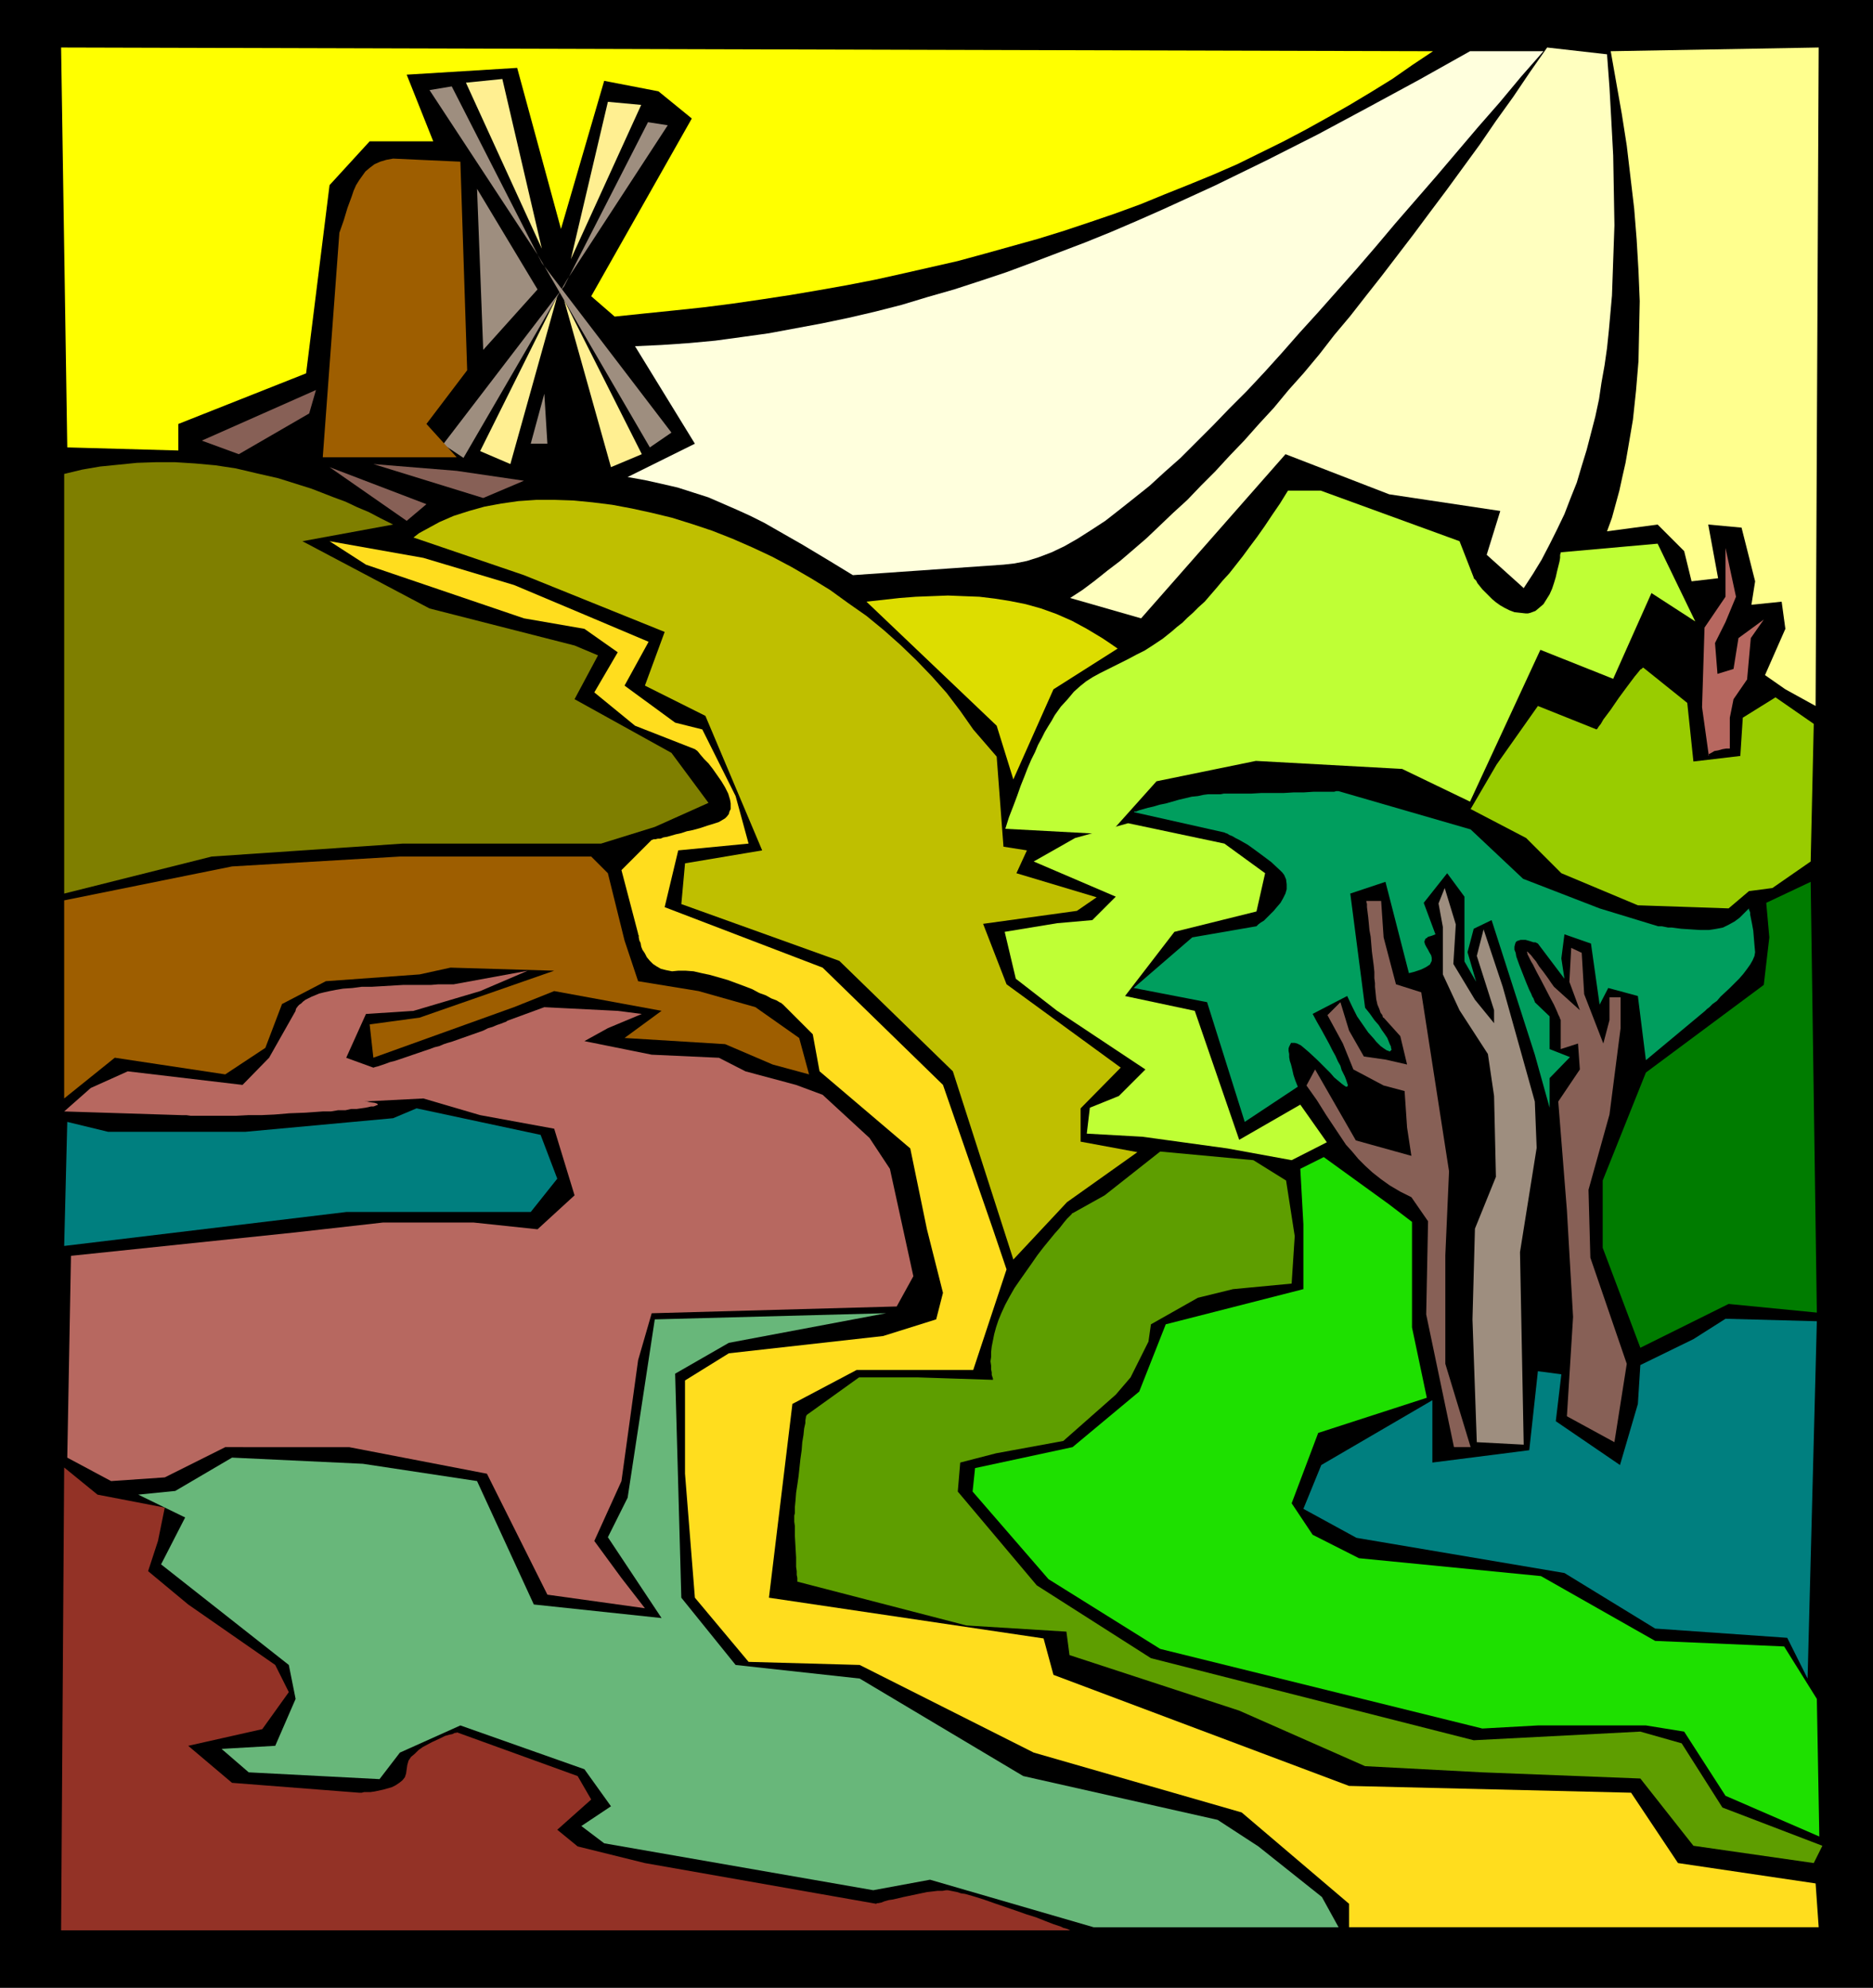<?xml version="1.0" encoding="UTF-8" standalone="no"?>
<svg
   version="1.0"
   width="129.766mm"
   height="137.688mm"
   id="svg38"
   sodipodi:docname="Windmills 3.wmf"
   xmlns:inkscape="http://www.inkscape.org/namespaces/inkscape"
   xmlns:sodipodi="http://sodipodi.sourceforge.net/DTD/sodipodi-0.dtd"
   xmlns="http://www.w3.org/2000/svg"
   xmlns:svg="http://www.w3.org/2000/svg">
  <rect width="100%" height="100%" fill="#333333" stroke="none"/>
  <sodipodi:namedview
     id="namedview38"
     pagecolor="#ffffff"
     bordercolor="#000000"
     borderopacity="0.25"
     inkscape:showpageshadow="2"
     inkscape:pageopacity="0.0"
     inkscape:pagecheckerboard="0"
     inkscape:deskcolor="#d1d1d1"
     inkscape:document-units="mm" />
  <defs
     id="defs1">
    <pattern
       id="WMFhbasepattern"
       patternUnits="userSpaceOnUse"
       width="6"
       height="6"
       x="0"
       y="0" />
  </defs>
  <path
     style="fill:#000000;fill-opacity:1;fill-rule:evenodd;stroke:none"
     d="M 0,0 H 490.455 V 520.396 H 0 Z"
     id="path1" />
  <path
     style="fill:#b76860;fill-opacity:1;fill-rule:evenodd;stroke:none"
     d="m 447.47,197.915 -1.778,-12.764 0.646,-20.842 5.494,-8.078 v -12.764 l 2.747,12.764 -2.747,6.624 -2.747,5.493 0.646,8.078 4.202,-1.292 1.293,-8.078 6.626,-4.847 -3.394,4.847 -0.97,10.825 -3.555,5.17 -0.97,4.847 v 8.078 h -0.162 -0.162 -0.646 l -0.97,0.162 -1.131,0.323 -0.97,0.162 -0.808,0.485 -0.323,0.162 -0.323,0.162 -0.162,0.162 z"
     id="path2" />
  <path
     style="fill:#876056;fill-opacity:1;fill-rule:evenodd;stroke:none"
     d="m 425.977,357.055 -9.534,-27.789 -0.485,-17.772 5.494,-19.711 2.909,-22.619 v -8.078 h -2.909 v 5.978 l -1.616,6.139 -5.01,-12.925 -0.646,-10.825 -2.747,-1.293 -0.485,8.886 2.747,7.432 -6.787,-6.139 -0.808,-1.131 -0.646,-0.969 -1.293,-1.777 -1.131,-1.454 -0.808,-1.292 -0.808,-0.969 -0.485,-0.646 -0.485,-0.485 -0.323,-0.323 -0.162,-0.162 -0.162,0.162 0.162,0.162 v 0.323 l 0.323,0.646 0.323,0.646 0.323,0.646 0.485,0.808 0.97,1.939 1.131,2.1 2.262,4.362 1.131,2.1 0.808,1.777 0.323,0.808 0.323,0.646 0.162,0.485 0.162,0.323 v 7.593 l 4.525,-1.454 0.485,6.786 -5.656,8.401 2.262,28.435 1.616,27.95 -1.616,26.012 12.443,6.786 z"
     id="path3" />
  <path
     style="fill:#9e8e7f;fill-opacity:1;fill-rule:evenodd;stroke:none"
     d="m 398.99,378.22 -0.97,-50.408 4.363,-27.304 -0.485,-12.117 -8.403,-30.051 -5.01,-15.025 -1.778,6.947 4.525,14.218 v 3.393 l -5.01,-6.139 -5.656,-9.371 0.646,-10.34 -2.909,-9.532 -1.616,4.039 1.131,6.139 v 12.44 l 4.363,9.371 7.434,11.471 1.616,10.986 0.485,21.165 -5.494,13.571 -0.646,23.75 1.131,32.151 z"
     id="path4" />
  <path
     style="fill:#876056;fill-opacity:1;fill-rule:evenodd;stroke:none"
     d="m 372.164,259.794 7.272,46.853 -0.97,21.973 v 28.435 l 6.626,21.811 h -4.363 l -7.272,-34.736 0.485,-24.396 -4.363,-6.301 -2.909,-1.454 -2.747,-1.616 -2.262,-1.616 -2.262,-1.777 -1.939,-1.777 -1.778,-1.777 -1.616,-1.939 -1.616,-1.777 -2.586,-3.878 -2.586,-3.878 -2.424,-3.878 -2.747,-3.878 2.262,-4.201 10.666,18.58 14.544,4.039 -1.131,-7.432 -0.646,-9.532 -5.494,-1.454 -7.918,-4.201 -2.747,-6.786 -4.04,-7.432 3.394,-3.393 2.262,7.432 3.878,6.786 5.656,0.808 5.656,1.293 -1.778,-7.432 -4.363,-4.847 v 0 h -0.162 l -0.162,-0.646 -0.485,-0.646 -0.323,-0.969 -0.485,-1.131 -0.323,-1.454 -0.162,-1.616 -0.162,-1.616 v -0.969 l -0.162,-1.293 v -1.616 l -0.162,-1.616 -0.485,-3.716 -0.323,-3.878 -0.323,-1.777 -0.162,-1.777 -0.162,-1.616 -0.162,-1.292 -0.162,-1.293 v -0.808 l -0.162,-0.646 v -0.162 h 3.878 l 0.646,9.532 3.232,12.279 z"
     id="path5" />
  <path
     style="fill:#007f7f;fill-opacity:1;fill-rule:evenodd;stroke:none"
     d="m 475.75,345.907 -23.917,-0.646 -8.403,5.332 -13.898,6.786 -0.646,10.178 -4.686,15.995 -16.806,-11.471 1.454,-12.279 -6.141,-0.808 -2.262,20.68 -25.371,3.231 v -16.318 l -29.088,16.964 -4.686,11.471 13.898,7.593 54.459,9.209 23.755,14.541 34.582,2.423 5.333,10.663 z"
     id="path6" />
  <path
     style="fill:#009e5e;fill-opacity:1;fill-rule:evenodd;stroke:none"
     d="m 446.5,264.641 -15.514,12.925 -2.101,-16.803 -7.757,-2.1 -2.262,4.362 -2.262,-15.995 -6.949,-2.423 -0.808,6.301 0.808,5.332 -6.949,-9.209 v 0 l -0.323,-0.162 -0.323,-0.162 h -0.485 l -0.97,-0.323 -1.131,-0.323 h -1.293 l -0.485,0.162 -0.485,0.162 -0.323,0.323 -0.162,0.485 -0.162,0.646 v 0.808 l 0.323,0.808 0.162,0.969 0.808,2.262 1.778,4.524 0.808,1.939 0.485,0.969 0.323,0.808 0.323,0.485 0.162,0.485 0.162,0.323 v 0.162 l 3.878,3.716 v 8.563 l 5.333,2.1 -5.333,5.493 v 7.755 l -3.878,-13.894 -11.312,-35.221 -4.686,2.262 -1.616,6.139 2.262,7.755 -3.07,-5.332 v -16.964 l -4.525,-6.139 -6.141,7.755 3.07,8.24 -0.808,0.323 -0.485,0.162 -0.646,0.162 -0.323,0.323 -0.323,0.162 -0.162,0.323 -0.162,0.485 0.162,0.646 0.323,0.646 0.485,0.808 0.323,0.646 0.485,0.808 0.162,0.646 v 0.808 l -0.323,0.646 -0.162,0.323 -0.485,0.323 -0.485,0.323 -0.646,0.323 -0.646,0.323 -0.97,0.323 -0.97,0.323 -1.293,0.323 -6.141,-23.911 -9.211,3.07 3.878,29.889 1.293,1.616 1.131,1.616 1.131,1.293 0.808,1.292 0.808,1.131 0.646,0.969 0.323,0.808 0.323,0.808 0.323,0.646 v 0.323 l 0.162,0.485 -0.162,0.162 -0.162,0.162 -0.162,0.162 -0.323,-0.162 -0.485,-0.162 -0.485,-0.323 -0.485,-0.323 -0.646,-0.485 -0.485,-0.485 -0.646,-0.646 -0.646,-0.808 -1.454,-1.616 -1.454,-2.1 -1.454,-2.1 -1.293,-2.585 -1.293,-2.747 -9.05,4.685 1.131,2.1 1.293,2.262 0.97,1.777 0.97,1.777 0.808,1.616 0.808,1.454 0.646,1.454 0.646,1.131 0.323,1.131 0.485,0.969 0.323,0.646 0.323,0.808 0.162,0.485 0.162,0.485 0.162,0.485 v 0.162 l -0.162,0.323 v 0 h -0.162 -0.162 l -0.485,-0.323 -0.646,-0.485 -0.97,-0.808 -0.97,-0.808 -0.97,-1.131 -1.131,-1.131 -2.262,-2.262 -2.262,-2.1 -1.131,-0.969 -0.97,-0.808 -0.97,-0.485 -0.646,-0.162 h -0.646 -0.323 l -0.162,0.323 -0.162,0.323 -0.162,0.323 -0.162,0.485 v 0.646 l 0.162,0.808 v 0.808 l 0.162,0.969 0.323,0.969 0.323,1.293 0.323,1.454 0.485,1.454 0.646,1.616 -13.898,9.209 -9.858,-31.343 -19.23,-3.716 15.352,-13.248 16.806,-2.908 0.162,-0.162 0.323,-0.323 0.646,-0.485 0.808,-0.485 0.808,-0.808 0.808,-0.808 0.97,-0.969 0.808,-0.969 0.97,-1.131 0.646,-1.131 0.646,-1.293 0.323,-1.131 v -1.293 l -0.162,-1.293 -0.485,-1.131 -0.485,-0.646 -0.485,-0.485 -2.424,-2.262 -2.586,-1.939 -2.424,-1.777 -1.131,-0.808 -2.262,-1.292 -0.97,-0.485 -0.808,-0.485 -0.808,-0.323 -0.485,-0.323 -0.485,-0.162 -0.323,-0.162 v 0 l -23.755,-5.332 h 0.162 V 212.456 h 0.485 l 0.808,-0.323 1.131,-0.323 1.131,-0.323 1.454,-0.323 1.616,-0.485 1.616,-0.323 3.394,-0.969 3.394,-0.808 1.616,-0.162 1.454,-0.323 1.293,-0.162 h 1.131 2.101 l 0.808,-0.162 h 2.101 2.424 2.586 l 2.747,-0.162 h 5.818 l 2.747,-0.162 h 2.586 l 2.424,-0.162 h 2.262 0.97 2.262 l 0.485,-0.162 h 0.646 l 34.582,10.017 13.736,12.925 20.038,7.755 15.352,4.685 h 0.162 0.323 0.485 l 0.808,0.162 0.808,0.162 h 0.97 l 2.424,0.323 5.01,0.323 h 2.262 l 1.131,-0.162 0.97,-0.162 1.616,-0.323 1.616,-0.808 1.454,-0.808 1.293,-0.969 0.97,-0.969 0.808,-0.808 0.323,-0.323 0.162,-0.162 0.162,-0.162 v 0 0 0.323 l 0.162,0.323 0.162,0.485 v 0.485 l 0.162,0.808 0.323,1.616 0.323,1.777 0.162,1.939 0.162,1.939 0.162,1.777 -0.162,0.969 -0.485,1.131 -0.646,1.131 -0.808,1.131 -0.97,1.293 -1.131,1.292 -2.424,2.423 -2.424,2.262 -0.97,1.131 -1.131,0.808 -0.808,0.808 -0.646,0.485 -0.323,0.323 z"
     id="path7" />
  <path
     style="fill:#99cc00;fill-opacity:1;fill-rule:evenodd;stroke:none"
     d="m 430.34,174.812 11.474,9.209 1.616,15.349 12.282,-1.454 0.646,-10.017 8.565,-5.332 10.019,6.947 -0.808,36.029 -10.019,6.947 -6.141,0.808 -5.333,4.524 -23.755,-0.808 -20.038,-8.401 -9.211,-9.209 -14.544,-7.593 6.787,-11.633 10.827,-15.349 15.352,6.139 v 0 l 0.162,-0.162 0.162,-0.162 0.162,-0.323 0.646,-0.808 0.646,-1.131 0.97,-1.292 0.97,-1.293 2.101,-3.07 2.262,-3.07 0.97,-1.292 0.97,-1.293 0.808,-0.969 0.646,-0.808 0.323,-0.162 0.162,-0.162 0.162,-0.162 z"
     id="path8" />
  <path
     style="fill:#007c00;fill-opacity:1;fill-rule:evenodd;stroke:none"
     d="m 474.134,230.874 1.616,112.771 -23.109,-2.262 -23.109,11.471 -9.858,-26.173 v -17.61 l 11.312,-28.274 30.866,-22.942 1.454,-12.44 -0.808,-9.048 z"
     id="path9" />
  <path
     style="fill:#bfff35;fill-opacity:1;fill-rule:evenodd;stroke:none"
     d="m 443.915,162.694 -9.858,-20.357 -25.371,2.262 v 0.162 l -0.162,0.485 v 0.808 l -0.162,0.969 -0.323,1.292 -0.323,1.293 -0.323,1.454 -0.485,1.616 -0.485,1.454 -0.646,1.454 -0.808,1.293 -0.808,1.293 -1.131,0.969 -0.97,0.808 -1.293,0.485 -0.646,0.162 h -0.646 l -1.454,-0.162 -1.454,-0.162 -1.293,-0.485 -1.293,-0.646 -1.131,-0.646 -1.131,-0.808 -0.97,-0.808 -1.778,-1.777 -0.808,-0.808 -0.646,-0.808 -0.646,-0.808 -0.323,-0.646 -0.323,-0.323 -0.323,-0.323 v -0.162 l -3.717,-9.532 -36.36,-13.248 h -8.565 l -2.101,3.393 -2.101,3.07 -1.939,2.908 -1.939,2.747 -1.939,2.585 -1.778,2.423 -1.778,2.262 -1.778,2.262 -1.778,1.939 -1.616,1.939 -3.07,3.554 -1.616,1.454 -1.454,1.454 -1.454,1.293 -1.293,1.292 -1.454,1.131 -1.293,1.131 -2.424,1.939 -2.424,1.616 -2.262,1.454 -2.262,1.131 -2.101,1.131 -1.939,0.969 -1.939,0.969 -3.555,1.777 -1.778,0.969 -1.778,1.131 -1.616,1.292 -1.616,1.454 -1.616,1.939 -1.778,1.939 -1.616,2.262 -0.808,1.454 -0.808,1.293 -0.97,1.616 -0.808,1.616 -0.97,1.777 -0.808,1.939 -0.97,1.939 -0.97,2.262 -0.808,2.1 -0.97,2.423 -0.97,2.747 -0.97,2.585 -1.131,2.908 -0.97,3.07 27.149,1.454 12.443,-13.894 26.018,-5.332 38.299,2.1 17.776,8.563 18.422,-39.745 19.069,7.593 10.019,-22.457 z"
     id="path10" />
  <path
     style="fill:#bfff35;fill-opacity:1;fill-rule:evenodd;stroke:none"
     d="m 295.404,215.526 -13.898,3.878 -10.827,6.139 21.493,9.209 -6.141,6.139 -9.211,0.808 -13.736,2.262 2.909,12.279 10.827,8.401 23.109,15.349 -6.949,6.947 -7.595,3.07 -0.808,6.786 14.544,0.808 22.301,3.07 16.806,3.07 9.211,-4.685 -6.949,-9.855 -15.998,9.209 -11.635,-33.767 -18.261,-3.878 12.928,-16.803 21.493,-5.332 2.262,-10.017 -10.666,-7.755 z"
     id="path11" />
  <path
     style="fill:#5e9e00;fill-opacity:1;fill-rule:evenodd;stroke:none"
     d="m 474.942,487.76 -31.512,-4.524 -13.898,-17.61 -41.37,-1.616 -30.704,-1.616 -32.966,-14.541 -44.44,-14.541 -0.808,-6.139 -26.179,-1.616 -44.278,-11.471 v 0 -0.485 -0.485 l -0.162,-0.808 v -0.969 l -0.162,-1.131 v -2.423 l -0.323,-5.655 v -2.585 l -0.162,-1.131 v -1.131 -0.485 l 0.162,-0.646 v -1.616 l 0.162,-1.616 0.162,-2.1 0.323,-2.1 0.323,-2.262 0.485,-4.524 0.323,-2.262 0.162,-2.1 0.323,-1.939 0.162,-1.616 0.323,-1.454 v -0.646 l 0.162,-0.969 v -0.162 l 0.162,-0.162 v -0.162 0 l 13.736,-9.855 h 15.352 l 19.715,0.646 v -0.162 -0.162 l -0.162,-0.485 -0.162,-0.485 v -0.646 l -0.162,-0.808 v -0.969 l -0.162,-1.131 0.162,-1.131 v -1.293 l 0.162,-1.454 0.323,-1.616 0.323,-1.616 0.485,-1.777 0.646,-1.939 0.808,-1.939 0.97,-2.1 1.131,-2.1 1.293,-2.262 1.454,-2.1 3.07,-4.362 1.454,-2.1 1.616,-2.1 1.454,-1.777 1.454,-1.777 1.293,-1.454 1.131,-1.454 0.808,-0.969 0.485,-0.485 0.323,-0.323 0.323,-0.323 0.162,-0.162 v -0.162 h 0.162 l 8.403,-4.685 14.544,-11.471 24.402,2.262 8.565,5.332 2.262,14.541 -0.808,12.44 -15.352,1.454 -9.211,2.262 -12.282,6.947 -0.646,4.524 -4.686,9.371 -3.878,4.524 -13.736,12.117 -17.614,3.231 -9.373,2.423 -0.646,7.593 20.685,24.558 29.896,19.064 84.517,21.488 43.632,-2.262 10.827,3.07 10.666,16.803 26.179,10.017 z"
     id="path12" />
  <path
     style="fill:#1ee000;fill-opacity:1;fill-rule:evenodd;stroke:none"
     d="m 340.491,306.001 6.141,-3.07 16.968,12.279 6.141,4.685 v 27.627 l 3.878,18.418 -28.442,9.209 -6.949,18.418 5.494,8.24 12.12,6.139 47.672,4.685 29.896,16.964 33.774,1.454 8.565,13.733 0.646,36.029 -24.563,-10.663 -10.827,-16.803 -10.019,-1.616 h -28.28 l -14.544,0.808 -84.355,-20.842 -29.25,-18.257 -19.877,-22.942 0.646,-6.139 25.533,-5.493 17.453,-14.541 6.949,-17.61 36.037,-9.209 v -16.964 z"
     id="path13" />
  <path
     style="fill:#933226;fill-opacity:1;fill-rule:evenodd;stroke:none"
     d="M 280.214,505.371 H 15.998 l 0.808,-121.173 8.726,7.109 17.614,3.393 -1.778,8.724 -2.586,7.917 10.504,8.724 22.786,15.833 3.555,7.109 -6.949,9.694 -19.392,4.362 11.474,9.694 33.29,2.585 h 0.646 l 0.646,-0.162 h 0.646 0.97 l 1.131,-0.162 2.262,-0.485 2.262,-0.646 0.97,-0.485 0.97,-0.646 0.808,-0.646 0.646,-0.808 0.323,-0.969 0.162,-1.131 0.162,-1.131 0.323,-1.131 0.646,-0.969 0.97,-0.808 0.97,-0.969 1.131,-0.808 2.424,-1.292 2.424,-1.131 0.97,-0.485 1.131,-0.323 0.808,-0.162 0.646,-0.323 h 0.485 v -0.162 l 31.674,11.471 3.555,6.139 -8.888,7.917 5.333,4.362 17.614,4.362 60.6,10.663 0.162,-0.162 h 0.323 l 0.808,-0.162 0.808,-0.323 1.131,-0.323 1.131,-0.162 2.747,-0.646 6.141,-1.292 1.454,-0.162 1.293,-0.162 h 1.293 l 0.97,-0.162 h 0.485 l 0.808,0.162 0.808,0.162 0.808,0.162 0.97,0.323 1.131,0.162 2.262,0.646 2.586,0.808 2.747,0.969 5.656,1.939 2.747,0.969 2.586,0.808 2.424,0.969 2.101,0.808 0.97,0.323 0.97,0.323 0.646,0.323 0.646,0.162 0.485,0.162 0.323,0.162 z"
     id="path14" />
  <path
     style="fill:#ffdd1e;fill-opacity:1;fill-rule:evenodd;stroke:none"
     d="m 475.427,493.092 -36.037,-5.332 -12.282,-18.418 -73.851,-1.777 -77.406,-29.081 -2.586,-9.532 -71.912,-10.663 6.141,-50.731 16.806,-8.886 h 30.542 l 8.726,-26.335 -3.555,-10.502 -13.09,-37.806 -31.512,-30.697 -41.37,-15.833 3.555,-14.864 18.422,-1.777 -3.394,-12.44 -8.726,-17.449 -7.11,-1.777 -13.251,-9.694 6.302,-11.471 -16.806,-7.109 -18.422,-7.755 -23.755,-7.109 -24.563,-4.362 9.534,6.139 41.37,14.056 15.837,2.747 8.726,6.139 -6.141,10.502 10.666,8.724 15.675,6.139 h 0.162 v 0.162 l 0.323,0.162 0.323,0.323 0.646,0.808 0.97,1.131 1.131,1.131 1.131,1.454 1.131,1.616 1.131,1.616 0.97,1.616 0.808,1.616 0.485,1.616 0.162,0.969 v 0.646 0.808 l -0.323,0.646 -0.162,0.646 -0.485,0.646 -0.485,0.485 -0.808,0.485 -0.808,0.485 -0.97,0.323 -2.101,0.646 -1.939,0.646 -1.778,0.485 -1.616,0.323 -1.454,0.485 -1.454,0.323 -1.131,0.323 -1.131,0.323 -0.97,0.162 -0.808,0.323 h -0.646 l -0.646,0.162 h -0.485 l -0.323,0.162 h -0.162 v 0 l -7.918,7.917 4.363,16.641 v 0.162 l 0.162,0.323 v 0.485 l 0.162,0.808 0.323,0.646 0.162,0.969 0.323,0.808 0.646,0.969 0.485,0.969 0.808,0.969 0.808,0.808 0.97,0.646 1.131,0.646 1.293,0.323 1.616,0.323 1.616,-0.162 h 1.939 l 2.101,0.162 2.101,0.485 2.262,0.485 2.262,0.646 2.262,0.646 4.363,1.616 2.101,0.808 1.778,0.969 1.778,0.646 1.454,0.808 1.293,0.485 0.808,0.485 0.323,0.162 0.323,0.162 v 0.162 h 0.162 l 7.918,7.917 1.778,9.694 23.755,20.195 4.363,21.165 4.202,16.641 -1.778,6.947 -13.898,4.362 -40.4,4.524 -11.474,7.109 v 24.396 l 2.586,32.474 14.059,16.803 29.088,0.808 45.571,22.942 54.459,15.672 28.118,23.911 v 6.139 h 122.977 z"
     id="path15" />
  <path
     style="fill:#b76860;fill-opacity:1;fill-rule:evenodd;stroke:none"
     d="m 18.584,328.782 58.822,-6.139 22.947,-2.585 h 23.594 l 16.806,1.777 9.696,-8.886 -5.333,-17.449 -19.392,-3.554 -14.867,-4.362 -15.837,0.808 v 0 h 0.485 0.646 l 0.646,0.162 1.293,0.162 0.485,0.162 0.323,0.162 v 0.162 l -0.162,0.162 h -0.162 l -0.323,0.162 -0.485,0.162 H 97.121 l -0.646,0.162 -0.808,0.162 -1.131,0.162 -1.131,0.162 h -1.454 l -1.454,0.323 H 88.557 l -1.939,0.323 h -2.101 l -4.525,0.323 -4.202,0.162 -3.878,0.323 -3.555,0.162 h -3.394 l -3.07,0.162 H 59.146 52.682 51.227 49.934 l -1.131,-0.162 h -0.646 -0.485 -0.162 l -30.704,-0.969 6.949,-6.139 9.696,-4.362 30.058,3.554 6.949,-7.109 6.949,-12.279 v -0.162 l 0.162,-0.485 0.485,-0.646 0.323,-0.323 0.485,-0.323 0.485,-0.485 0.646,-0.485 0.646,-0.323 0.97,-0.485 0.808,-0.323 1.131,-0.485 1.293,-0.323 1.454,-0.323 1.616,-0.323 1.939,-0.323 2.424,-0.162 2.424,-0.323 h 2.586 l 2.747,-0.162 5.494,-0.323 h 2.586 2.424 2.262 l 1.939,-0.162 h 4.04 l 19.392,-3.554 -12.443,5.332 -17.453,5.17 -12.443,0.808 -5.171,11.471 7.11,2.585 v 0 l 0.485,-0.162 0.646,-0.162 0.97,-0.323 0.97,-0.323 1.293,-0.485 1.293,-0.323 1.454,-0.485 6.141,-2.1 1.454,-0.485 1.293,-0.485 1.293,-0.323 1.131,-0.485 0.97,-0.323 1.131,-0.323 2.747,-0.969 5.494,-1.939 1.293,-0.646 1.131,-0.323 1.131,-0.485 0.97,-0.323 0.808,-0.323 0.485,-0.162 0.323,-0.162 0.162,-0.162 9.696,-3.554 19.23,0.969 6.302,0.808 -8.888,3.716 -6.141,3.393 17.614,3.554 17.614,0.808 6.949,3.554 13.251,3.554 6.949,2.585 12.282,11.309 5.333,8.078 6.141,28.112 -4.363,7.917 -64.155,1.777 -3.555,12.279 -4.363,31.666 -7.11,15.672 7.11,9.694 6.141,7.917 -25.533,-3.554 -15.837,-31.666 -36.037,-6.947 H 58.984 l -15.837,7.917 -14.059,0.969 -11.474,-6.139 z"
     id="path16" />
  <path
     style="fill:#007f7f;fill-opacity:1;fill-rule:evenodd;stroke:none"
     d="m 17.614,293.722 10.666,2.585 h 36.037 l 38.622,-3.554 6.141,-2.585 32.482,6.947 4.363,11.471 -6.949,8.724 H 90.657 l -73.851,8.886 z"
     id="path17" />
  <path
     style="fill:#9e5e00;fill-opacity:1;fill-rule:evenodd;stroke:none"
     d="m 16.806,235.721 43.955,-8.886 43.955,-2.585 h 32.482 17.614 l 4.363,4.362 4.363,17.61 3.555,10.663 15.837,2.585 14.867,4.201 11.474,8.078 2.586,9.532 -9.534,-2.585 -12.443,-5.332 -26.341,-1.616 9.696,-7.109 -28.118,-5.17 -10.504,4.201 -36.845,13.248 -0.97,-8.724 13.09,-1.777 35.229,-12.279 -27.149,-0.808 -8.08,1.777 -24.563,1.777 -11.474,5.978 -4.363,11.471 -10.504,6.947 -28.926,-4.362 -13.251,10.663 z"
     id="path18" />
  <path
     style="fill:#68b77a;fill-opacity:1;fill-rule:evenodd;stroke:none"
     d="m 232.057,343.807 -60.6,1.616 -7.11,46.692 -5.171,10.34 14.059,21.165 -33.451,-3.554 -14.867,-32.313 -29.896,-4.524 -34.259,-1.616 -14.867,8.724 -9.696,0.969 12.282,5.978 -6.302,12.279 33.451,26.335 1.778,8.886 -5.333,12.279 -14.059,0.808 7.11,6.139 34.259,1.777 5.333,-6.947 15.837,-7.109 32.482,11.471 6.949,9.694 -7.757,5.17 5.979,4.524 70.458,12.279 14.867,-2.747 42.824,12.44 H 350.51 l -4.363,-7.917 -16.645,-13.248 -10.666,-6.947 -50.904,-11.471 -42.824,-25.527 -32.482,-3.554 -14.221,-17.61 -1.616,-58.648 14.059,-8.078 z"
     id="path19" />
  <path
     style="fill:#bfbf00;fill-opacity:1;fill-rule:evenodd;stroke:none"
     d="m 108.272,140.722 1.454,-1.131 1.778,-0.969 3.555,-1.939 3.717,-1.616 4.04,-1.293 4.04,-1.131 4.363,-0.808 4.525,-0.646 4.686,-0.323 h 4.848 l 4.848,0.162 5.01,0.485 5.171,0.646 5.171,0.969 5.171,1.131 5.333,1.293 5.171,1.616 5.333,1.777 5.333,2.1 5.171,2.262 5.171,2.423 5.171,2.747 5.01,2.908 5.01,3.07 4.686,3.393 4.848,3.393 4.525,3.716 4.363,3.878 4.202,4.039 4.04,4.201 3.878,4.362 3.555,4.685 3.394,4.847 6.141,7.109 1.778,23.588 6.141,0.969 -2.747,5.978 21.008,6.301 -5.171,3.554 -24.563,3.393 6.141,15.833 29.896,21.811 -10.504,10.663 v 8.724 l 14.867,2.747 -18.422,13.087 -14.059,15.025 -15.837,-49.277 -29.734,-28.92 -41.37,-14.864 0.97,-10.663 20.2,-3.393 -14.867,-35.221 -15.837,-7.917 5.171,-14.056 -36.845,-14.864 z"
     id="path20" />
  <path
     style="fill:#7f7f00;fill-opacity:1;fill-rule:evenodd;stroke:none"
     d="m 102.939,137.329 -3.232,-1.616 -3.07,-1.616 -3.07,-1.293 -3.07,-1.454 -3.07,-1.131 -2.909,-1.131 -2.909,-1.131 -3.07,-0.969 -5.656,-1.777 -5.656,-1.292 -5.494,-1.293 -5.333,-0.808 -5.333,-0.485 -5.171,-0.323 h -5.171 l -4.848,0.162 -4.848,0.485 -4.848,0.485 -4.686,0.808 -4.686,1.131 v 109.863 l 38.622,-9.694 50.096,-3.393 h 51.874 l 14.059,-4.362 14.059,-6.301 -9.696,-13.087 -25.371,-14.056 6.141,-11.471 -6.141,-2.585 -37.976,-9.694 -33.29,-17.61 z"
     id="path21" />
  <path
     style="fill:#dddd00;fill-opacity:1;fill-rule:evenodd;stroke:none"
     d="m 226.886,157.524 8.726,-0.969 4.202,-0.323 4.202,-0.162 4.202,-0.162 4.04,0.162 4.202,0.162 4.04,0.485 4.04,0.646 4.04,0.808 4.04,1.131 4.04,1.454 4.04,1.777 3.878,2.1 4.04,2.423 1.939,1.293 2.101,1.454 -16.806,10.663 -10.504,23.588 -4.363,-14.056 z"
     id="path22" />
  <path
     style="fill:#ffef91;fill-opacity:1;fill-rule:evenodd;stroke:none"
     d="m 147.702,78.52 12.282,43.784 8.08,-3.393 z"
     id="path23" />
  <path
     style="fill:#ffef91;fill-opacity:1;fill-rule:evenodd;stroke:none"
     d="m 145.925,77.55 -12.282,43.945 -7.918,-3.393 z"
     id="path24" />
  <path
     style="fill:#ffef91;fill-opacity:1;fill-rule:evenodd;stroke:none"
     d="m 141.885,65.11 -19.877,-43.461 9.534,-0.969 z"
     id="path25" />
  <path
     style="fill:#ffef91;fill-opacity:1;fill-rule:evenodd;stroke:none"
     d="m 149.48,67.857 18.422,-40.391 -8.726,-0.808 z"
     id="path26" />
  <path
     style="fill:#9e8e7f;fill-opacity:1;fill-rule:evenodd;stroke:none"
     d="m 118.291,22.619 23.594,46.207 33.936,44.43 -5.656,3.878 -29.25,-50.246 -28.442,-43.299 z"
     id="path27" />
  <path
     style="fill:#9e8e7f;fill-opacity:1;fill-rule:evenodd;stroke:none"
     d="m 169.68,31.99 -21.978,42.976 -31.674,41.36 5.333,3.554 27.149,-46.692 26.341,-40.391 z"
     id="path28" />
  <path
     style="fill:#9e5e00;fill-opacity:1;fill-rule:evenodd;stroke:none"
     d="m 102.939,41.522 17.614,0.808 1.778,54.608 -10.666,14.056 7.918,8.724 H 84.517 L 88.88,60.748 v 0.162 l 1.131,-3.231 0.97,-3.231 1.131,-3.07 0.485,-1.454 0.646,-1.454 0.808,-1.293 0.808,-1.131 0.808,-1.131 1.131,-0.969 1.293,-0.969 1.454,-0.646 1.616,-0.485 z"
     id="path29" />
  <path
     style="fill:#9e8e7f;fill-opacity:1;fill-rule:evenodd;stroke:none"
     d="m 124.917,49.438 1.616,42.168 14.221,-15.833 z"
     id="path30" />
  <path
     style="fill:#9e8e7f;fill-opacity:1;fill-rule:evenodd;stroke:none"
     d="m 142.531,103.078 0.808,13.087 h -4.363 z"
     id="path31" />
  <path
     style="fill:#876056;fill-opacity:1;fill-rule:evenodd;stroke:none"
     d="m 119.584,123.273 17.614,2.585 -10.666,4.524 -28.765,-8.886 z"
     id="path32" />
  <path
     style="fill:#876056;fill-opacity:1;fill-rule:evenodd;stroke:none"
     d="m 86.294,122.304 25.371,9.694 -5.171,4.362 z"
     id="path33" />
  <path
     style="fill:#876056;fill-opacity:1;fill-rule:evenodd;stroke:none"
     d="m 82.739,102.108 -29.896,13.248 9.696,3.554 18.422,-10.663 z"
     id="path34" />
  <path
     style="fill:#ffffdd;fill-opacity:1;fill-rule:evenodd;stroke:none"
     d="m 384.931,13.41 h 19.23 l -5.818,6.624 -5.656,6.786 -5.656,6.463 -5.494,6.463 -5.494,6.463 -5.333,6.139 -5.333,6.139 -5.171,6.139 -5.01,5.816 -5.01,5.655 -5.01,5.655 -4.848,5.332 -4.686,5.332 -4.525,5.008 -4.686,5.008 -4.525,4.524 -4.363,4.524 -4.202,4.201 -4.202,4.201 -4.202,3.716 -3.878,3.554 -4.04,3.231 -3.878,3.07 -3.717,2.908 -3.717,2.423 -3.555,2.262 -3.394,1.939 -3.394,1.616 -3.394,1.293 -3.07,0.969 -3.232,0.646 -2.909,0.323 -39.43,2.747 -6.626,-4.039 -6.464,-3.878 -6.787,-3.878 -3.394,-1.939 -3.555,-1.777 -3.555,-1.616 -3.717,-1.616 -3.717,-1.616 -4.04,-1.293 -4.04,-1.292 -4.202,-0.969 -4.363,-0.969 -4.525,-0.808 17.614,-8.724 -15.675,-25.527 6.949,-0.323 7.11,-0.485 6.949,-0.646 7.11,-0.969 6.949,-0.969 6.949,-1.293 6.949,-1.293 6.949,-1.454 6.949,-1.616 6.949,-1.777 6.949,-2.1 6.787,-1.939 6.949,-2.262 6.787,-2.262 6.949,-2.585 6.787,-2.585 6.787,-2.585 6.787,-2.747 6.787,-2.908 6.949,-3.07 13.413,-6.139 13.574,-6.624 13.413,-6.786 13.251,-7.109 13.413,-7.27 z"
     id="path35" />
  <path
     style="fill:#ffffbf;fill-opacity:1;fill-rule:evenodd;stroke:none"
     d="m 405.131,12.44 -4.525,6.463 -4.363,6.463 -4.525,6.301 -4.202,6.139 -4.363,5.978 -4.363,5.978 -4.363,5.816 -4.202,5.655 -4.202,5.493 -4.202,5.493 -4.202,5.332 -4.04,5.17 -4.202,5.008 -3.878,5.008 -4.04,4.847 -4.04,4.524 -3.878,4.685 -3.878,4.201 -3.878,4.362 -3.878,4.039 -3.717,4.039 -3.717,3.716 -3.555,3.716 -3.717,3.393 -3.555,3.393 -3.394,3.231 -3.555,3.07 -3.394,2.908 -3.394,2.585 -3.232,2.585 -3.232,2.423 -3.232,2.1 18.584,5.332 37.814,-42.976 27.149,10.502 29.088,4.362 -3.555,11.471 9.696,8.724 2.424,-3.716 2.262,-3.716 2.101,-4.039 1.939,-3.878 1.939,-4.039 1.616,-4.201 1.616,-4.039 1.293,-4.362 1.293,-4.201 1.131,-4.362 1.131,-4.362 0.97,-4.524 0.646,-4.362 0.808,-4.524 0.646,-4.524 0.485,-4.685 0.808,-9.048 0.323,-9.209 0.323,-9.209 -0.162,-9.209 -0.162,-9.048 -0.485,-9.048 -0.485,-8.724 -0.646,-8.724 z"
     id="path36" />
  <path
     style="fill:#ffff00;fill-opacity:1;fill-rule:evenodd;stroke:none"
     d="m 375.235,13.41 -5.333,3.554 -5.333,3.716 -5.494,3.393 -5.656,3.393 -5.656,3.231 -5.818,3.231 -5.818,3.07 -12.12,5.978 -6.302,2.747 -6.302,2.585 -6.464,2.585 -6.302,2.585 -6.626,2.423 -6.626,2.262 -6.787,2.262 -6.787,2.1 -6.949,1.939 -6.949,1.939 -7.11,1.939 -7.11,1.616 -7.11,1.616 -7.272,1.616 -7.434,1.454 -7.272,1.293 -7.595,1.293 -7.434,1.131 -7.757,1.131 -7.595,0.969 -7.595,0.808 -7.918,0.808 -7.757,0.808 -6.141,-5.332 26.341,-46.53 -8.726,-7.109 -14.221,-2.747 -11.312,38.775 -11.474,-42.168 -28.926,1.777 6.949,17.449 H 96.798 L 86.294,48.469 80.154,97.746 46.702,110.994 v 6.947 L 17.614,117.134 15.998,12.44 Z"
     id="path37" />
  <path
     style="fill:#ffff8e;fill-opacity:1;fill-rule:evenodd;stroke:none"
     d="m 421.776,13.41 1.454,8.24 1.454,8.24 1.293,8.24 0.97,8.24 0.97,8.24 0.646,8.078 0.485,8.24 0.323,7.917 -0.162,7.917 -0.162,7.755 -0.646,7.755 -0.808,7.593 -1.293,7.593 -0.646,3.716 -0.808,3.554 -0.808,3.716 -0.97,3.554 -0.97,3.554 -1.293,3.554 13.251,-1.777 6.949,6.947 1.939,7.917 6.949,-0.808 -2.586,-14.056 8.726,0.808 3.555,14.056 -0.97,6.139 7.918,-0.808 0.97,7.109 -5.333,12.117 5.333,3.716 7.918,4.362 0.808,-172.388 z"
     id="path38" />
</svg>
